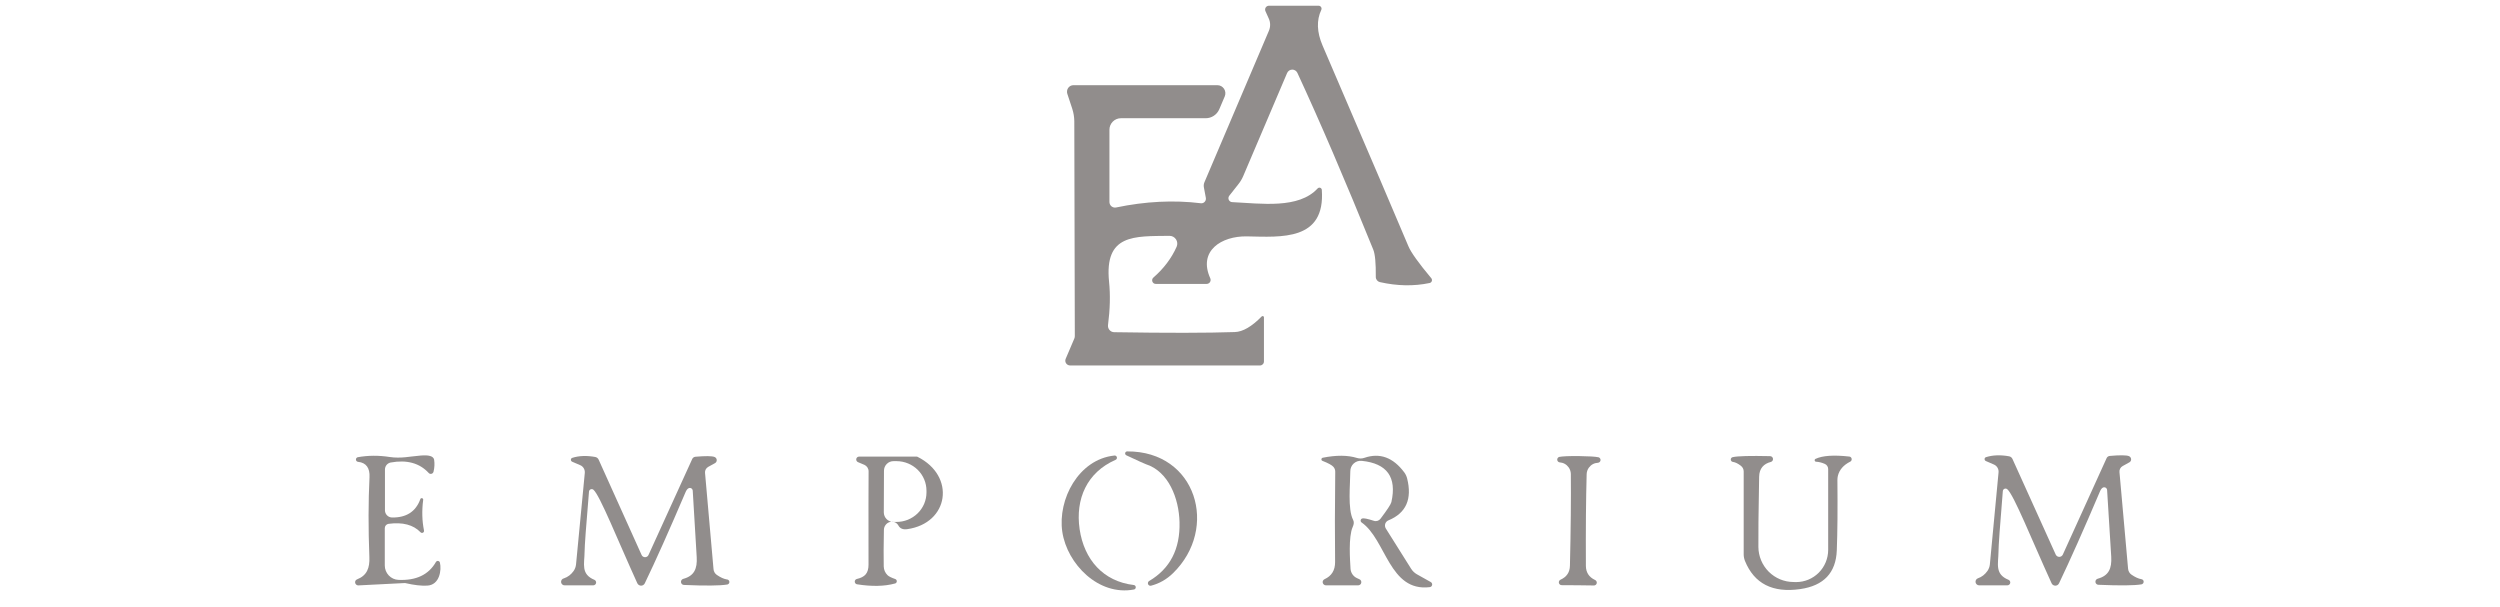 <svg width="107" height="26" viewBox="0 0 107 26" fill="none" xmlns="http://www.w3.org/2000/svg">
<g clip-path="url(#clip0_131_467)">
<path d="M51.646 12.151H49.467C49.435 12.152 49.404 12.142 49.378 12.124C49.352 12.105 49.332 12.08 49.321 12.05C49.31 12.019 49.309 11.987 49.317 11.956C49.325 11.925 49.343 11.897 49.368 11.877C49.808 11.494 50.139 11.056 50.359 10.563C50.382 10.511 50.391 10.455 50.387 10.4C50.382 10.344 50.364 10.29 50.333 10.243C50.302 10.197 50.26 10.159 50.211 10.132C50.162 10.106 50.107 10.093 50.051 10.094C48.546 10.114 47.26 10.01 47.468 12.061C47.526 12.614 47.511 13.231 47.423 13.911C47.418 13.949 47.422 13.988 47.432 14.024C47.443 14.061 47.462 14.095 47.487 14.124C47.511 14.153 47.542 14.176 47.577 14.193C47.611 14.209 47.648 14.217 47.687 14.218C49.952 14.255 51.673 14.252 52.852 14.212C53.192 14.201 53.575 13.978 54.001 13.543C54.009 13.535 54.019 13.53 54.03 13.528C54.042 13.526 54.053 13.527 54.063 13.531C54.074 13.535 54.082 13.542 54.088 13.551C54.094 13.56 54.097 13.571 54.097 13.582V15.471C54.097 15.493 54.092 15.516 54.084 15.536C54.075 15.557 54.063 15.576 54.047 15.592C54.031 15.608 54.012 15.62 53.992 15.629C53.971 15.638 53.949 15.642 53.927 15.642H45.8C45.766 15.642 45.733 15.633 45.703 15.617C45.673 15.601 45.647 15.578 45.629 15.55C45.61 15.522 45.598 15.49 45.595 15.456C45.592 15.422 45.597 15.389 45.611 15.358L45.98 14.492C45.995 14.459 46.002 14.421 46.002 14.383L45.98 5.183C45.977 5.005 45.948 4.828 45.893 4.656L45.681 4.014C45.667 3.972 45.664 3.926 45.671 3.882C45.677 3.839 45.694 3.797 45.72 3.761C45.746 3.725 45.779 3.696 45.818 3.676C45.857 3.656 45.901 3.645 45.944 3.646H52.104C52.161 3.646 52.217 3.66 52.267 3.687C52.316 3.715 52.359 3.754 52.39 3.801C52.421 3.849 52.44 3.904 52.445 3.96C52.45 4.017 52.441 4.074 52.419 4.127L52.185 4.676C52.136 4.79 52.055 4.887 51.952 4.955C51.849 5.024 51.728 5.06 51.604 5.06H47.975C47.845 5.06 47.72 5.112 47.628 5.204C47.536 5.296 47.484 5.421 47.484 5.551V8.648C47.485 8.683 47.493 8.718 47.508 8.75C47.523 8.782 47.545 8.81 47.572 8.832C47.6 8.854 47.632 8.87 47.666 8.878C47.7 8.887 47.736 8.887 47.77 8.88C49.023 8.618 50.232 8.557 51.395 8.699C51.426 8.703 51.457 8.699 51.486 8.689C51.514 8.678 51.54 8.661 51.561 8.638C51.582 8.615 51.598 8.588 51.606 8.558C51.615 8.529 51.616 8.497 51.61 8.467L51.527 8.024C51.512 7.949 51.52 7.871 51.549 7.802L54.309 1.317C54.344 1.235 54.362 1.146 54.361 1.057C54.361 0.967 54.342 0.879 54.305 0.798L54.161 0.478C54.15 0.453 54.145 0.426 54.147 0.398C54.149 0.371 54.157 0.345 54.172 0.321C54.187 0.298 54.207 0.279 54.231 0.266C54.255 0.253 54.281 0.246 54.309 0.245H56.439C56.46 0.246 56.48 0.251 56.498 0.261C56.516 0.272 56.531 0.286 56.543 0.304C56.554 0.321 56.56 0.341 56.562 0.362C56.563 0.383 56.56 0.404 56.551 0.423C56.342 0.866 56.36 1.376 56.606 1.95C58.644 6.693 59.868 9.555 60.279 10.537C60.386 10.797 60.712 11.254 61.258 11.906C61.272 11.923 61.282 11.943 61.286 11.965C61.291 11.986 61.289 12.009 61.282 12.03C61.275 12.051 61.262 12.069 61.246 12.084C61.229 12.099 61.209 12.108 61.187 12.113C60.511 12.255 59.801 12.242 59.057 12.074C59.008 12.062 58.964 12.034 58.932 11.993C58.901 11.953 58.883 11.903 58.884 11.851C58.89 11.265 58.854 10.876 58.775 10.682C57.566 7.7 56.484 5.18 55.528 3.119C55.508 3.077 55.477 3.041 55.437 3.016C55.398 2.991 55.352 2.978 55.306 2.979C55.259 2.98 55.214 2.994 55.175 3.02C55.137 3.046 55.106 3.083 55.088 3.126L53.214 7.527C53.159 7.658 53.086 7.781 52.996 7.892L52.614 8.376C52.595 8.401 52.582 8.43 52.578 8.461C52.574 8.492 52.578 8.523 52.591 8.552C52.604 8.58 52.624 8.605 52.65 8.622C52.675 8.64 52.705 8.65 52.736 8.651C53.991 8.712 55.582 8.948 56.394 8.066C56.407 8.051 56.425 8.04 56.444 8.035C56.464 8.029 56.485 8.03 56.504 8.037C56.523 8.043 56.54 8.055 56.553 8.072C56.565 8.088 56.572 8.107 56.574 8.128C56.728 10.314 54.847 10.146 53.365 10.117C52.281 10.098 51.267 10.734 51.8 11.912C51.811 11.938 51.816 11.966 51.814 11.994C51.812 12.022 51.803 12.049 51.788 12.073C51.773 12.097 51.752 12.116 51.727 12.13C51.702 12.144 51.674 12.151 51.646 12.151Z" fill="#918D8C"/>
<path d="M48.245 19.32C51.212 19.304 52.175 22.614 50.205 24.532C49.933 24.797 49.62 24.976 49.265 25.068C49.24 25.074 49.213 25.072 49.19 25.06C49.166 25.048 49.148 25.028 49.138 25.004C49.128 24.98 49.127 24.953 49.135 24.928C49.143 24.903 49.159 24.881 49.182 24.868C50.078 24.34 50.512 23.502 50.484 22.352C50.459 21.325 50.013 20.176 49.04 19.866C48.987 19.849 48.71 19.723 48.209 19.488C48.191 19.48 48.175 19.466 48.166 19.448C48.156 19.43 48.153 19.409 48.157 19.389C48.161 19.369 48.173 19.351 48.189 19.339C48.205 19.326 48.224 19.32 48.245 19.32Z" fill="#918D8C" fill-opacity="0.996"/>
<path d="M17.987 21.371C17.991 21.354 18.001 21.339 18.015 21.33C18.03 21.321 18.047 21.318 18.064 21.322C18.081 21.326 18.095 21.336 18.104 21.351C18.113 21.365 18.116 21.383 18.112 21.4C18.052 21.858 18.064 22.293 18.147 22.704C18.151 22.723 18.149 22.742 18.141 22.759C18.133 22.776 18.119 22.79 18.102 22.799C18.086 22.808 18.067 22.811 18.048 22.808C18.03 22.805 18.013 22.796 18 22.782C17.692 22.461 17.235 22.34 16.63 22.42C16.585 22.426 16.544 22.448 16.515 22.482C16.485 22.516 16.469 22.559 16.469 22.604V24.203C16.469 24.362 16.53 24.515 16.64 24.63C16.749 24.745 16.898 24.813 17.056 24.819C17.814 24.852 18.347 24.597 18.657 24.054C18.667 24.038 18.68 24.025 18.697 24.017C18.713 24.009 18.732 24.006 18.75 24.009C18.768 24.011 18.785 24.019 18.799 24.031C18.813 24.043 18.823 24.059 18.828 24.077C18.904 24.393 18.821 25.039 18.282 25.065C18.03 25.078 17.727 25.043 17.374 24.962C17.353 24.955 17.331 24.953 17.31 24.955L15.34 25.055C15.308 25.056 15.277 25.047 15.251 25.027C15.226 25.007 15.208 24.979 15.201 24.948C15.194 24.917 15.198 24.885 15.213 24.857C15.228 24.829 15.253 24.808 15.282 24.797C15.709 24.629 15.828 24.306 15.809 23.847C15.761 22.605 15.764 21.463 15.815 20.421C15.834 20.043 15.683 19.801 15.321 19.766C15.298 19.763 15.276 19.752 15.26 19.735C15.244 19.717 15.235 19.695 15.234 19.671C15.233 19.648 15.24 19.625 15.254 19.606C15.268 19.587 15.288 19.574 15.311 19.569C15.75 19.489 16.204 19.486 16.675 19.559C17.162 19.633 17.551 19.533 18 19.498C18.361 19.465 18.555 19.526 18.581 19.678C18.606 19.844 18.598 20.014 18.555 20.189C18.549 20.21 18.538 20.23 18.523 20.246C18.507 20.262 18.488 20.273 18.467 20.279C18.446 20.284 18.424 20.284 18.403 20.278C18.382 20.272 18.364 20.26 18.349 20.244C17.96 19.82 17.418 19.67 16.723 19.795C16.654 19.808 16.591 19.845 16.546 19.899C16.501 19.954 16.476 20.023 16.476 20.095V21.839C16.476 21.921 16.508 21.999 16.565 22.057C16.622 22.115 16.7 22.148 16.781 22.149C17.392 22.157 17.794 21.898 17.987 21.371Z" fill="#918D8C" fill-opacity="0.996"/>
<path d="M85.911 20.938C85.894 20.924 85.874 20.915 85.853 20.912C85.832 20.909 85.811 20.912 85.791 20.92C85.772 20.928 85.755 20.942 85.743 20.959C85.73 20.977 85.723 20.997 85.721 21.019C85.599 22.489 85.537 23.358 85.535 23.625C85.529 24.132 85.368 24.574 85.965 24.816C85.991 24.827 86.012 24.847 86.025 24.872C86.039 24.897 86.043 24.926 86.037 24.954C86.031 24.982 86.016 25.007 85.994 25.024C85.972 25.042 85.945 25.052 85.917 25.052H84.701C84.665 25.051 84.631 25.037 84.604 25.013C84.578 24.989 84.56 24.957 84.554 24.922C84.549 24.886 84.555 24.85 84.573 24.819C84.591 24.788 84.619 24.764 84.653 24.752C84.818 24.696 84.954 24.59 85.064 24.435C85.12 24.352 85.156 24.257 85.166 24.157L85.538 20.218C85.545 20.148 85.529 20.077 85.493 20.017C85.457 19.956 85.404 19.909 85.34 19.882L84.996 19.733C84.979 19.726 84.964 19.714 84.954 19.698C84.944 19.682 84.939 19.663 84.94 19.645C84.941 19.627 84.947 19.609 84.958 19.595C84.969 19.58 84.985 19.57 85.003 19.566C85.289 19.475 85.619 19.463 85.991 19.53C86.022 19.536 86.052 19.549 86.077 19.57C86.102 19.59 86.122 19.616 86.135 19.646L87.986 23.738C88 23.766 88.021 23.791 88.048 23.808C88.075 23.825 88.106 23.834 88.137 23.834C88.169 23.834 88.2 23.825 88.226 23.808C88.253 23.791 88.274 23.766 88.288 23.738L90.162 19.611C90.173 19.584 90.192 19.561 90.216 19.544C90.239 19.527 90.267 19.517 90.296 19.514C90.737 19.475 91.012 19.478 91.121 19.523C91.147 19.535 91.169 19.552 91.185 19.575C91.201 19.598 91.21 19.625 91.212 19.653C91.214 19.68 91.208 19.708 91.194 19.732C91.181 19.756 91.161 19.775 91.137 19.788L90.845 19.95C90.801 19.975 90.765 20.012 90.742 20.056C90.718 20.101 90.709 20.152 90.713 20.202L91.082 24.345C91.087 24.394 91.101 24.442 91.126 24.485C91.15 24.528 91.183 24.565 91.224 24.593C91.382 24.703 91.526 24.769 91.657 24.79C91.682 24.794 91.706 24.807 91.723 24.826C91.74 24.846 91.749 24.871 91.749 24.897C91.749 24.924 91.74 24.949 91.723 24.97C91.706 24.991 91.682 25.005 91.657 25.01C91.351 25.062 90.737 25.068 89.815 25.029C89.783 25.029 89.751 25.017 89.727 24.995C89.703 24.974 89.688 24.944 89.684 24.912C89.681 24.879 89.689 24.846 89.708 24.82C89.727 24.794 89.755 24.775 89.786 24.768C90.255 24.639 90.389 24.332 90.361 23.831C90.318 23.11 90.259 22.157 90.184 20.973C90.183 20.953 90.177 20.933 90.166 20.916C90.156 20.899 90.141 20.884 90.124 20.874C90.106 20.863 90.087 20.857 90.066 20.856C90.046 20.855 90.026 20.858 90.008 20.867C89.958 20.891 89.916 20.945 89.879 21.032C89.182 22.67 88.598 23.981 88.127 24.965C88.113 24.995 88.09 25.021 88.062 25.04C88.033 25.058 88 25.067 87.966 25.067C87.932 25.066 87.899 25.056 87.871 25.038C87.843 25.019 87.82 24.992 87.807 24.962C86.95 23.085 86.19 21.17 85.911 20.938Z" fill="#918D8C" fill-opacity="0.996"/>
<path d="M25.398 20.96C25.382 20.947 25.362 20.938 25.341 20.935C25.32 20.932 25.299 20.934 25.279 20.943C25.259 20.951 25.243 20.965 25.23 20.982C25.218 20.999 25.21 21.02 25.209 21.041C25.085 22.503 25.022 23.366 25.02 23.631C25.013 24.138 24.853 24.577 25.446 24.819C25.471 24.831 25.49 24.851 25.502 24.876C25.514 24.9 25.517 24.928 25.512 24.954C25.506 24.981 25.492 25.005 25.471 25.023C25.451 25.04 25.425 25.05 25.398 25.052H24.189C24.149 25.058 24.109 25.049 24.076 25.025C24.044 25.001 24.022 24.966 24.015 24.926C24.009 24.886 24.019 24.845 24.042 24.813C24.066 24.78 24.101 24.758 24.14 24.752C24.305 24.696 24.442 24.591 24.551 24.438C24.608 24.356 24.643 24.26 24.654 24.161L25.029 20.244C25.036 20.173 25.02 20.102 24.985 20.042C24.949 19.982 24.895 19.934 24.83 19.908L24.49 19.762C24.473 19.755 24.459 19.743 24.448 19.727C24.438 19.711 24.433 19.693 24.434 19.674C24.435 19.655 24.441 19.638 24.452 19.624C24.464 19.609 24.479 19.599 24.497 19.595C24.781 19.504 25.108 19.492 25.478 19.559C25.51 19.565 25.54 19.579 25.565 19.599C25.59 19.619 25.61 19.645 25.623 19.675L27.458 23.747C27.471 23.777 27.491 23.803 27.518 23.821C27.545 23.838 27.577 23.848 27.609 23.848C27.641 23.848 27.672 23.838 27.699 23.821C27.726 23.803 27.747 23.777 27.759 23.747L29.627 19.646C29.638 19.62 29.657 19.597 29.68 19.58C29.704 19.563 29.732 19.552 29.762 19.549C30.2 19.511 30.474 19.514 30.583 19.559C30.609 19.569 30.632 19.586 30.648 19.609C30.665 19.631 30.674 19.658 30.676 19.686C30.678 19.714 30.672 19.742 30.658 19.767C30.644 19.791 30.624 19.811 30.599 19.824L30.307 19.985C30.264 20.01 30.228 20.047 30.205 20.091C30.181 20.135 30.171 20.184 30.175 20.234L30.538 24.354C30.541 24.404 30.556 24.451 30.579 24.494C30.603 24.538 30.636 24.575 30.676 24.603C30.834 24.713 30.979 24.779 31.109 24.8C31.138 24.8 31.166 24.812 31.186 24.832C31.207 24.853 31.218 24.881 31.218 24.91C31.218 24.939 31.207 24.967 31.186 24.987C31.166 25.008 31.138 25.02 31.109 25.02C30.803 25.069 30.192 25.075 29.277 25.036C29.245 25.036 29.213 25.024 29.189 25.002C29.165 24.98 29.15 24.95 29.146 24.918C29.143 24.886 29.151 24.853 29.17 24.826C29.189 24.8 29.217 24.781 29.248 24.774C29.713 24.648 29.848 24.341 29.819 23.844C29.779 23.127 29.722 22.18 29.649 21.003C29.648 20.982 29.642 20.962 29.631 20.944C29.62 20.926 29.606 20.911 29.588 20.901C29.571 20.89 29.551 20.884 29.531 20.884C29.511 20.883 29.491 20.887 29.473 20.896C29.424 20.92 29.381 20.973 29.345 21.057C28.649 22.687 28.067 23.991 27.596 24.968C27.581 24.998 27.558 25.023 27.53 25.04C27.502 25.058 27.469 25.067 27.436 25.067C27.403 25.066 27.371 25.056 27.343 25.038C27.315 25.02 27.292 24.995 27.278 24.965C26.428 23.098 25.674 21.193 25.398 20.96Z" fill="#918D8C" fill-opacity="0.996"/>
<path d="M38.305 24.974C37.854 25.097 37.311 25.108 36.675 25.007C36.65 25.001 36.627 24.988 36.611 24.968C36.594 24.947 36.584 24.922 36.584 24.896C36.583 24.87 36.591 24.845 36.606 24.823C36.622 24.802 36.644 24.787 36.669 24.781C37.019 24.7 37.173 24.538 37.173 24.161C37.169 22.12 37.17 20.791 37.176 20.173C37.176 20.114 37.159 20.057 37.127 20.008C37.095 19.958 37.05 19.919 36.996 19.895L36.72 19.779C36.694 19.768 36.673 19.748 36.66 19.723C36.647 19.698 36.643 19.669 36.648 19.641C36.654 19.613 36.669 19.588 36.691 19.57C36.713 19.552 36.74 19.543 36.769 19.543H39.239C39.247 19.543 39.256 19.545 39.265 19.549C40.923 20.373 40.618 22.401 38.822 22.649C38.647 22.673 38.523 22.621 38.453 22.494C38.418 22.43 38.363 22.379 38.296 22.352C38.229 22.324 38.154 22.321 38.083 22.342C38.012 22.363 37.948 22.407 37.903 22.468C37.857 22.529 37.832 22.603 37.831 22.678C37.818 23.322 37.816 23.843 37.824 24.241C37.825 24.312 37.84 24.382 37.868 24.447C37.896 24.511 37.937 24.57 37.988 24.619C38.041 24.671 38.149 24.725 38.312 24.781C38.333 24.787 38.351 24.8 38.364 24.818C38.377 24.836 38.384 24.858 38.383 24.88C38.382 24.902 38.374 24.924 38.36 24.941C38.346 24.958 38.327 24.97 38.305 24.974ZM37.834 20.147L37.827 21.929C37.827 22.038 37.87 22.141 37.946 22.218C38.021 22.295 38.124 22.338 38.231 22.339H38.36C38.529 22.34 38.696 22.308 38.853 22.246C39.009 22.183 39.151 22.091 39.272 21.974C39.392 21.858 39.487 21.719 39.553 21.566C39.618 21.413 39.652 21.249 39.653 21.083V21.006C39.654 20.671 39.521 20.349 39.281 20.111C39.04 19.873 38.714 19.738 38.373 19.737H38.244C38.191 19.736 38.137 19.747 38.087 19.767C38.038 19.787 37.992 19.817 37.954 19.856C37.916 19.894 37.886 19.939 37.865 19.989C37.844 20.039 37.834 20.093 37.834 20.147Z" fill="#918D8C" fill-opacity="0.996"/>
<path d="M46.208 22.649C46.4 23.951 47.215 24.884 48.527 25.039C48.55 25.042 48.57 25.052 48.586 25.069C48.601 25.086 48.61 25.107 48.611 25.13C48.612 25.153 48.605 25.175 48.592 25.194C48.578 25.212 48.559 25.224 48.537 25.23C47.026 25.52 45.672 24.145 45.466 22.759C45.264 21.374 46.159 19.662 47.69 19.498C47.714 19.493 47.739 19.497 47.76 19.511C47.781 19.524 47.796 19.544 47.802 19.568C47.808 19.592 47.805 19.618 47.793 19.64C47.781 19.661 47.761 19.677 47.738 19.685C46.528 20.218 46.018 21.348 46.208 22.649Z" fill="#918D8C" fill-opacity="0.996"/>
<path d="M58.3 22.191C58.364 22.169 58.532 22.203 58.803 22.291C58.853 22.308 58.908 22.308 58.959 22.292C59.009 22.276 59.054 22.244 59.086 22.201C59.374 21.82 59.529 21.583 59.551 21.49C59.791 20.422 59.367 19.834 58.28 19.724C58.219 19.717 58.156 19.724 58.097 19.744C58.038 19.764 57.984 19.796 57.938 19.838C57.892 19.88 57.855 19.932 57.83 19.99C57.805 20.047 57.792 20.11 57.793 20.173C57.793 20.712 57.671 21.79 57.915 22.255C57.957 22.337 57.951 22.437 57.895 22.556C57.706 22.976 57.783 23.996 57.802 24.338C57.807 24.427 57.837 24.512 57.887 24.584C57.938 24.657 58.007 24.714 58.088 24.748L58.187 24.794C58.215 24.806 58.237 24.828 58.251 24.855C58.264 24.882 58.268 24.913 58.262 24.943C58.257 24.973 58.241 25 58.218 25.019C58.195 25.039 58.166 25.051 58.136 25.052H56.747C56.716 25.051 56.685 25.04 56.661 25.02C56.637 25 56.62 24.972 56.613 24.942C56.606 24.912 56.61 24.88 56.624 24.852C56.638 24.825 56.661 24.803 56.689 24.79C56.993 24.652 57.144 24.408 57.142 24.057C57.129 22.985 57.131 21.697 57.148 20.192C57.15 20.115 57.122 20.04 57.071 19.982C57.009 19.909 56.852 19.823 56.599 19.724C56.585 19.719 56.574 19.709 56.566 19.697C56.558 19.685 56.555 19.67 56.556 19.655C56.558 19.64 56.564 19.626 56.574 19.614C56.584 19.603 56.597 19.595 56.612 19.591C57.192 19.475 57.681 19.478 58.081 19.601C58.186 19.633 58.296 19.63 58.396 19.595C59.055 19.369 59.624 19.576 60.103 20.218C60.16 20.294 60.201 20.382 60.225 20.476C60.447 21.363 60.18 21.962 59.423 22.272C59.391 22.285 59.362 22.305 59.339 22.331C59.315 22.357 59.298 22.387 59.287 22.42C59.277 22.454 59.274 22.489 59.279 22.523C59.283 22.558 59.295 22.591 59.313 22.62L60.401 24.351C60.462 24.445 60.544 24.522 60.639 24.577L61.239 24.913C61.26 24.925 61.276 24.943 61.286 24.965C61.297 24.988 61.3 25.012 61.295 25.036C61.29 25.06 61.278 25.082 61.261 25.099C61.243 25.115 61.221 25.126 61.197 25.129C59.455 25.343 59.326 23.092 58.277 22.362C58.263 22.352 58.251 22.338 58.244 22.322C58.237 22.305 58.234 22.287 58.236 22.27C58.239 22.252 58.246 22.235 58.257 22.221C58.268 22.207 58.283 22.197 58.3 22.191Z" fill="#918D8C" fill-opacity="0.996"/>
<path d="M67.578 19.52C67.995 19.525 68.275 19.542 68.419 19.572C68.445 19.58 68.467 19.596 68.482 19.619C68.498 19.641 68.505 19.668 68.503 19.695C68.501 19.722 68.49 19.747 68.472 19.767C68.454 19.787 68.429 19.8 68.403 19.805C68.236 19.813 68.103 19.883 68.005 20.014C67.946 20.094 67.913 20.19 67.909 20.289C67.879 21.346 67.868 22.657 67.876 24.222C67.879 24.502 68.009 24.702 68.268 24.823C68.295 24.834 68.316 24.854 68.329 24.88C68.343 24.906 68.346 24.935 68.34 24.964C68.333 24.992 68.317 25.017 68.294 25.034C68.271 25.052 68.242 25.06 68.213 25.058C67.974 25.054 67.745 25.051 67.527 25.049C67.309 25.047 67.08 25.045 66.84 25.045C66.812 25.046 66.785 25.036 66.763 25.018C66.741 25 66.726 24.975 66.72 24.947C66.715 24.92 66.719 24.891 66.732 24.866C66.745 24.84 66.766 24.821 66.792 24.81C67.053 24.693 67.187 24.495 67.193 24.215C67.23 22.651 67.242 21.339 67.232 20.282C67.229 20.184 67.198 20.089 67.142 20.008C67.046 19.874 66.914 19.801 66.747 19.788C66.721 19.784 66.697 19.77 66.679 19.75C66.661 19.73 66.65 19.704 66.649 19.677C66.647 19.65 66.655 19.623 66.671 19.602C66.686 19.579 66.709 19.563 66.734 19.556C66.878 19.528 67.159 19.516 67.578 19.52Z" fill="#918D8C" fill-opacity="0.996"/>
<path d="M77.704 19.64C77.999 19.5 78.48 19.466 79.147 19.54C79.172 19.542 79.196 19.552 79.215 19.569C79.233 19.586 79.246 19.609 79.251 19.634C79.255 19.659 79.252 19.684 79.241 19.707C79.23 19.73 79.212 19.748 79.189 19.759C78.9 19.904 78.724 20.107 78.66 20.37C78.647 20.43 78.641 20.49 78.641 20.55C78.653 21.782 78.645 22.783 78.615 23.553C78.579 24.516 78.057 25.069 77.049 25.213C75.871 25.383 75.082 24.982 74.685 24.009C74.649 23.919 74.63 23.824 74.63 23.728V20.179C74.63 20.133 74.62 20.087 74.599 20.045C74.578 20.003 74.548 19.966 74.511 19.937C74.387 19.84 74.272 19.784 74.165 19.769C74.141 19.765 74.119 19.754 74.103 19.736C74.087 19.718 74.078 19.694 74.077 19.67C74.076 19.646 74.084 19.622 74.099 19.603C74.114 19.584 74.135 19.57 74.159 19.566C74.374 19.518 74.908 19.504 75.759 19.523C75.79 19.523 75.82 19.535 75.843 19.555C75.866 19.576 75.881 19.604 75.884 19.635C75.888 19.666 75.88 19.697 75.862 19.722C75.845 19.747 75.818 19.765 75.788 19.772C75.49 19.85 75.297 20.043 75.291 20.405C75.263 21.981 75.252 22.984 75.259 23.415C75.264 23.811 75.423 24.19 75.703 24.47C75.983 24.749 76.36 24.907 76.754 24.91L76.873 24.913C77.053 24.913 77.231 24.878 77.398 24.809C77.564 24.74 77.716 24.638 77.844 24.51C77.971 24.382 78.072 24.23 78.141 24.063C78.21 23.895 78.246 23.715 78.246 23.534V20.076C78.246 20.028 78.232 19.981 78.205 19.941C78.179 19.902 78.142 19.871 78.098 19.853C77.968 19.797 77.845 19.767 77.729 19.762C77.715 19.762 77.701 19.757 77.69 19.747C77.679 19.738 77.672 19.725 77.669 19.711C77.666 19.697 77.668 19.682 77.674 19.669C77.68 19.657 77.691 19.646 77.704 19.64Z" fill="#918D8C" fill-opacity="0.996"/>
</g>
<defs>
<clipPath id="clip0_131_467">
<rect width="77" height="26" fill="white" transform="translate(15)"/>
</clipPath>
</defs>
</svg>
